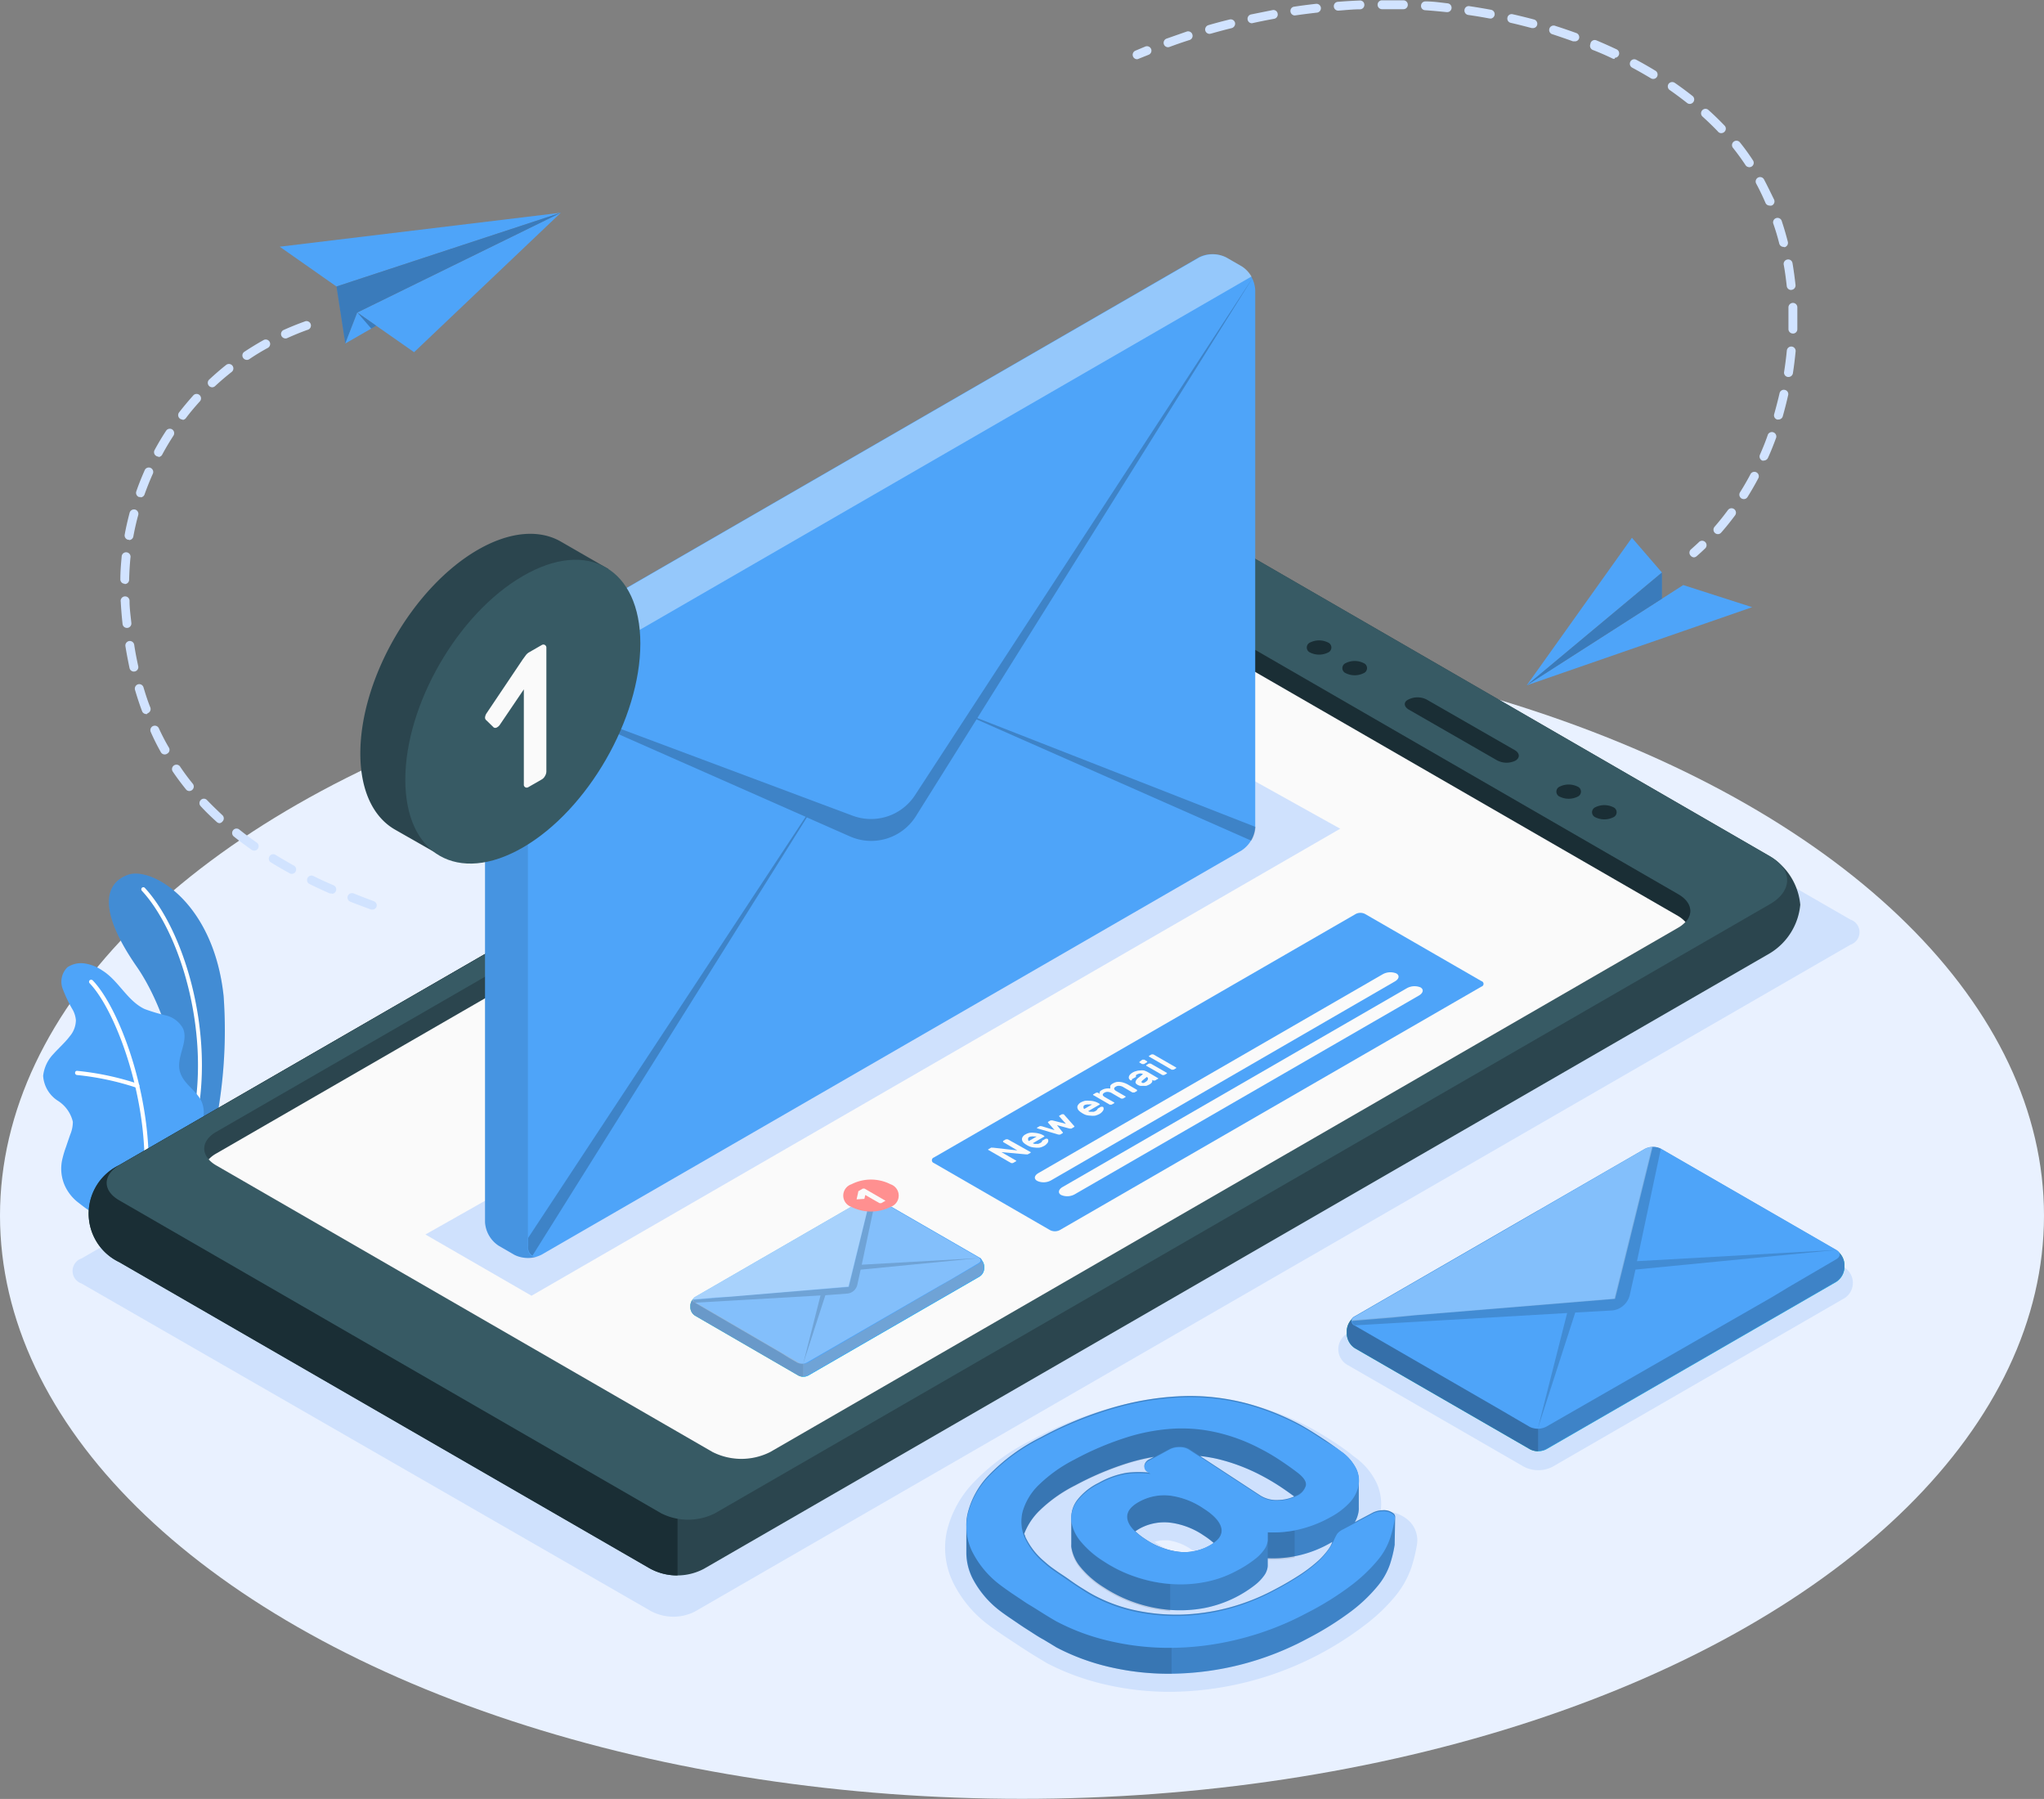 <?xml version="1.0" encoding="UTF-8"?> <svg xmlns="http://www.w3.org/2000/svg" viewBox="0 0 202.28 178"><rect x="0" y="0" width="202.28" height="178" fill="#808080" stroke="none"/><title>Asset 4</title><g id="Layer_2" data-name="Layer 2"><g id="Objects"><ellipse id="Floor" cx="101.14" cy="120.28" rx="101.14" ry="57.71" fill="#e9f1ff"></ellipse><path id="Shadow" d="M152.22,145.47a3,3,0,0,1-1.46-.37l-17.33-10a1.79,1.79,0,0,1,0-3.2l28.69-16.57a3.09,3.09,0,0,1,2.93,0l17.33,10a1.8,1.8,0,0,1,0,3.21l-28.7,16.57A3,3,0,0,1,152.22,145.47Z" fill="#cfe1fd"></path><path id="Shadow-2" data-name="Shadow" d="M115.8,167.4a27.94,27.94,0,0,1-6.49-.74,24,24,0,0,1-5.73-2.11l0,0-1.37-.83c-.54-.34-1.09-.69-1.66-1.07s-1.11-.73-1.62-1.08-.92-.64-1.22-.87a11.73,11.73,0,0,1-3.33-4,7.83,7.83,0,0,1-.7-5.07,10.44,10.44,0,0,1,2.63-4.9,20.36,20.36,0,0,1,5.78-4.24,38.06,38.06,0,0,1,8.09-3.26,30.4,30.4,0,0,1,7.35-1h.22a23.85,23.85,0,0,1,6.37.83,27.46,27.46,0,0,1,5.63,2.25c.69.38,1.43.83,2.23,1.35s1.47,1,2,1.45a6.67,6.67,0,0,1,2.26,2.64,5,5,0,0,1,.39,2.79h.31a3.68,3.68,0,0,1,2.19.69,2.66,2.66,0,0,1,1.1,2.58,15.39,15.39,0,0,1-.54,2.24,9.05,9.05,0,0,1-1.59,2.86,17.37,17.37,0,0,1-2.9,2.79A32.11,32.11,0,0,1,116,167.4Zm-1.54-14.84.27.19a5.49,5.49,0,0,0,2.28.89l.4,0a2.85,2.85,0,0,0,.94-.15l-.24-.17a5.48,5.48,0,0,0-2.3-.91l-.4,0A3.05,3.05,0,0,0,114.26,152.56Z" fill="#cfe1fd"></path><path id="Shadow-3" data-name="Shadow" d="M64.43,159.42,8.07,127a1.31,1.31,0,0,1,0-2.48l114.38-66a4.81,4.81,0,0,1,4.31,0l56.36,32.47a1.31,1.31,0,0,1,0,2.49l-114.39,66A4.72,4.72,0,0,1,64.43,159.42Z" fill="#cfe1fd"></path><path d="M18.06,114.28l3-1.72a47.85,47.85,0,0,0,1.07-14c-1-9.32-7.13-12.83-9.46-12s-3,3.51.85,9.07C15.78,98.87,18.57,105.7,18.06,114.28Z" fill="#4ea4f9"></path><g opacity="0.15"><path d="M18.06,114.28l3-1.72a47.85,47.85,0,0,0,1.07-14c-1-9.32-7.13-12.83-9.46-12s-3,3.51.85,9.07C15.78,98.87,18.57,105.7,18.06,114.28Z"></path></g><path d="M19.3,110.66h0a.2.2,0,0,1-.16-.24c1.63-8.6-1.38-18.26-5.1-22.28a.21.21,0,0,1,0-.29.2.2,0,0,1,.29,0c3.79,4.09,6.85,13.91,5.19,22.64A.21.21,0,0,1,19.3,110.66Z" fill="#fff"></path><path d="M9.83,120.09c-.47.24-1.72-.83-2.07-1.09a4.4,4.4,0,0,1-1.37-1.74,4.13,4.13,0,0,1-.24-2.48,10,10,0,0,1,.38-1.29c.14-.41.28-.83.43-1.25A3.27,3.27,0,0,0,7.21,111a3.37,3.37,0,0,0-1.48-2.08,3.17,3.17,0,0,1-1.46-2.47,3.69,3.69,0,0,1,1-2.14c.53-.6,1.15-1.13,1.64-1.78a2.49,2.49,0,0,0,.6-1.59,2.59,2.59,0,0,0-.3-1,13.7,13.7,0,0,1-1-2.08,2,2,0,0,1,.46-2.15,2.43,2.43,0,0,1,1.82-.36,4.21,4.21,0,0,1,1.64.68c1.61,1,2.46,3,4.18,3.81a17.44,17.44,0,0,0,2.1.63,2.64,2.64,0,0,1,1.7,1.29c.58,1.32-.7,2.85-.31,4.25.34,1.23,1.49,1.75,2.1,2.88a2.65,2.65,0,0,1,.23,1.6,7.63,7.63,0,0,1-.81,2.65,23.19,23.19,0,0,1-1.59,2.44Z" fill="#4ea4f9"></path><path d="M14.39,117.71h0a.2.2,0,0,1-.19-.22c.75-8.18-2.66-17.42-5.33-20.2a.21.21,0,0,1,0-.29.22.22,0,0,1,.3,0c2.73,2.82,6.2,12.22,5.44,20.52A.2.2,0,0,1,14.39,117.71Z" fill="#fff"></path><path d="M13.58,107.63h-.06a27.38,27.38,0,0,0-5.9-1.26.21.21,0,0,1-.19-.23.19.19,0,0,1,.23-.18,27.62,27.62,0,0,1,6,1.28.2.2,0,0,1,.12.26A.2.2,0,0,1,13.58,107.63Z" fill="#fff"></path><g id="Mobile"><path d="M11.79,124.88,64.2,155.13a5.64,5.64,0,0,0,5.46.1l105.5-60.91a6.29,6.29,0,0,0,3-4.8,6.27,6.27,0,0,0-3-4.79L123,54.59a6.65,6.65,0,0,0-6,0L11.79,115.29a5.32,5.32,0,0,0,0,9.59Z" fill="#2b454e"></path><path d="M64.2,155.13,11.79,124.88a5.32,5.32,0,0,1,0-9.59l55.26-31.9v72.49A5.51,5.51,0,0,1,64.2,155.13Z" fill="#1a2e35"></path><path d="M65.44,149.74a5.91,5.91,0,0,0,5.31,0L175.18,89.45c2.24-1.3,2.24-3.42,0-4.71L123,54.59a6.65,6.65,0,0,0-6,0L11.8,115.29c-1.66,1-1.66,2.52,0,3.48Z" fill="#375a64"></path><path d="M70.51,143.67a6.33,6.33,0,0,0,5.72,0l89.86-51.88c1.58-.91,1.58-2.39,0-3.3L117,60.13a6.33,6.33,0,0,0-5.72,0L21.39,112c-1.57.91-1.57,2.39,0,3.3Z" fill="#2b454e"></path><path d="M114.28,59.46a5.7,5.7,0,0,1,2.69.67l49.12,28.36c1.58.91,1.58,2.39,0,3.3l-9.74,5.62L114.28,70.55Z" fill="#1a2e35"></path><path d="M111.21,62.28a6.33,6.33,0,0,1,5.72,0l49.13,28.35a3.07,3.07,0,0,1,.74.6,3,3,0,0,1-.71.56L76.23,143.67a6.33,6.33,0,0,1-5.72,0L21.39,115.31a3,3,0,0,1-.74-.59,3,3,0,0,1,.71-.56Z" fill="#fafafa"></path><path d="M148.13,75.22l-8.7-5c-.52-.3-.55-.77-.06-1a2,2,0,0,1,1.82,0l8.71,5c.52.3.54.77.06,1.05A2,2,0,0,1,148.13,75.22Z" fill="#1a2e35"></path><path d="M133.18,66.61a.54.54,0,0,1,0-1,2,2,0,0,1,1.77,0,.54.54,0,0,1,0,1A2,2,0,0,1,133.18,66.61Z" fill="#1a2e35"></path><path d="M129.66,64.57a.54.54,0,0,1,0-1,2,2,0,0,1,1.76,0,.54.54,0,0,1,0,1A2,2,0,0,1,129.66,64.57Z" fill="#1a2e35"></path><path d="M157.89,80.87a.54.54,0,0,1,0-1,2,2,0,0,1,1.76,0,.54.54,0,0,1,0,1A2,2,0,0,1,157.89,80.87Z" fill="#1a2e35"></path><path d="M154.36,78.83a.54.54,0,0,1,0-1,2,2,0,0,1,1.76,0,.54.54,0,0,1,0,1A2,2,0,0,1,154.36,78.83Z" fill="#1a2e35"></path></g><path d="M68.32,129.18v.19a1,1,0,0,0,.48.82L79,136.1a1.06,1.06,0,0,0,1,0l16.93-9.78a1,1,0,0,0,.47-.82v-.19a1.05,1.05,0,0,0-.47-.83l-10.23-5.9a1.06,1.06,0,0,0-1,0L68.8,128.35A1.07,1.07,0,0,0,68.32,129.18Z" fill="#00dfbf"></path><path d="M68.32,129.18v.19a1,1,0,0,0,.48.82L79,136.1a1.06,1.06,0,0,0,1,0l16.93-9.78a1,1,0,0,0,.47-.82v-.19a1.05,1.05,0,0,0-.47-.83l-10.23-5.9a1.06,1.06,0,0,0-1,0L68.8,128.35A1.07,1.07,0,0,0,68.32,129.18Z" fill="#4ea4f9"></path><path d="M96.9,124.48l-10.22-5.9a1.08,1.08,0,0,0-1,0l-6.23,3.6v14h0a1,1,0,0,0,.48-.11l16.93-9.78a1,1,0,0,0,.47-.82v-.19A1.05,1.05,0,0,0,96.9,124.48Z" fill="#fff" opacity="0.3"></path><path d="M96.9,124.48l-10.22-5.9a1.08,1.08,0,0,0-1,0l-6.23,3.6v14h0a1,1,0,0,0,.48-.11l16.93-9.78a1,1,0,0,0,.47-.82v-.19A1.05,1.05,0,0,0,96.9,124.48Z" opacity="0.15"></path><path d="M79.49,122.18,68.8,128.35a1.07,1.07,0,0,0-.48.83v.19a1,1,0,0,0,.48.82L79,136.1a1,1,0,0,0,.47.11h0Z" fill="#fff" opacity="0.3"></path><path d="M79.49,122.18,68.8,128.35a1.07,1.07,0,0,0-.48.83v.19a1,1,0,0,0,.48.82L79,136.1a1,1,0,0,0,.47.11h0Z" opacity="0.2"></path><path d="M77.38,133.86l-8.58-5c-.27-.15-.27-.39,0-.55l16.92-9.77a1.06,1.06,0,0,1,1,0l10.23,5.9a.29.29,0,0,1,0,.55l-2.81,1.62-1,.57L80,134.81a1.06,1.06,0,0,1-1,0l-.84-.49Z" fill="#4ea4f9"></path><path d="M77.28,133.86l-8.58-5c-.26-.16-.26-.4,0-.55l16.92-9.78a1.08,1.08,0,0,1,1,0l10.22,5.9c.26.16.26.4,0,.55L94,126.66l-1,.56-13.14,7.59a1.06,1.06,0,0,1-1,0l-.83-.48Z" fill="#fff" opacity="0.3"></path><path d="M85.17,125.63l11.73-1.15-11.62.66,1.39-6.56a1.06,1.06,0,0,0-.51-.11L84,127.34,68.6,128.61a.31.31,0,0,0,.2.29l12.4-.72-1.71,6.74,2.19-6.76h0L83.8,128a1.13,1.13,0,0,0,.7-.29h0a1.16,1.16,0,0,0,.35-.62Z" opacity="0.15"></path><path d="M72.27,128.3l11.69-1,.42-1.68.23-.93,1.55-6.26a1,1,0,0,0-.44.11l-8.46,4.89-8.46,4.88a.33.33,0,0,0-.2.26l2.35-.2Z" fill="#fff" opacity="0.3"></path><path d="M84.26,117.18a4.26,4.26,0,0,1,3.87,0,1.18,1.18,0,0,1,0,2.24,4.32,4.32,0,0,1-3.87,0A1.18,1.18,0,0,1,84.26,117.18Z" fill="#ff9090"></path><path d="M84.85,118.67s-.06,0-.08,0,0,0,0,0l.16-.71s0,0,0-.06a.12.12,0,0,1,.06-.06l.39-.23.09,0,.09,0,2.07,1.2a.05.05,0,0,1,0,0s0,0,0,0l-.42.24-.09,0-.08,0-1.41-.81-.09.39s0,0,0,0,0,0-.09,0Z" fill="#fafafa"></path><path d="M103.92,121.72l-11.5-6.64a.29.29,0,0,1,0-.55l41.74-24.09a1,1,0,0,1,.94,0l11.51,6.64a.28.28,0,0,1,0,.54l-41.74,24.1A1.06,1.06,0,0,1,103.92,121.72Z" fill="#4ea4f9"></path><path d="M101.71,114.22a.27.27,0,0,1-.12,0h-.09L99.11,114l1.41.82a.05.05,0,0,1,0,.1l-.28.16a.12.12,0,0,1-.09,0,.14.14,0,0,1-.09,0l-2.22-1.28a.05.05,0,0,1,0-.1l.24-.14a.28.28,0,0,1,.12,0h.09l2.39.27L99.27,113s0,0,0-.06,0,0,0-.05l.28-.16.09,0,.09,0L102,114s0,0,0,.06,0,0,0,0Z" fill="#fafafa"></path><path d="M101.57,113.27a1.33,1.33,0,0,1-.31-.24.54.54,0,0,1-.12-.27.39.39,0,0,1,.07-.27.65.65,0,0,1,.27-.24,1.26,1.26,0,0,1,.42-.16,1.75,1.75,0,0,1,.46,0,2.13,2.13,0,0,1,.44.07,1.58,1.58,0,0,1,.4.15l.15.09a.07.07,0,0,1,0,.06.05.05,0,0,1,0,0l-1.14.66a.49.49,0,0,0,.17.06.4.4,0,0,0,.19,0,.72.72,0,0,0,.19,0l.16-.07a.61.61,0,0,0,.16-.11.37.37,0,0,0,.06-.1.08.08,0,0,1,0-.06l.06,0,.27-.16a.17.17,0,0,1,.1,0,.16.16,0,0,1,.09,0,.2.2,0,0,1,.07.1.38.38,0,0,1-.13.38.84.84,0,0,1-.28.23,1.52,1.52,0,0,1-.42.16,1.75,1.75,0,0,1-.46,0,1.85,1.85,0,0,1-.46-.08A1.63,1.63,0,0,1,101.57,113.27Zm.32-.78a.4.4,0,0,0-.14.11.3.3,0,0,0,0,.11.23.23,0,0,0,0,.11l.07.08.78-.45-.13,0-.17,0a.65.65,0,0,0-.19,0A.6.6,0,0,0,101.89,112.49Z" fill="#fafafa"></path><path d="M105.49,111.2l-.67-.74a.17.17,0,0,1,0,0s0,0,0-.06l.27-.15.09,0,.09,0s0,0,0,0l1.07,1.21,0,0s0,0-.05.06l-.26.15a.15.15,0,0,1-.09,0h-.09l-1.25-.34.58.72,0,0a.07.07,0,0,1,0,.06l-.26.15a.13.13,0,0,1-.1,0h-.09l-2.1-.62h0a.05.05,0,0,1,0,0,.07.07,0,0,1,0-.06l.26-.15a.16.16,0,0,1,.1,0h.08l1.29.39-.65-.75s0,0,0-.06,0,0,0,0l.26-.15.09,0h.09Z" fill="#fafafa"></path><path d="M107.05,110.11a1.35,1.35,0,0,1-.31-.25.5.5,0,0,1-.12-.27.37.37,0,0,1,.07-.26.74.74,0,0,1,.27-.25,1.92,1.92,0,0,1,.42-.16,2.32,2.32,0,0,1,.46,0,1.61,1.61,0,0,1,.44.06,1.59,1.59,0,0,1,.4.16l.15.09a.05.05,0,0,1,0,0,.07.07,0,0,1,0,.06l-1.14.66a.49.49,0,0,0,.17.06h.19l.19,0,.16-.07a.59.59,0,0,0,.16-.12.27.27,0,0,0,.06-.1.08.08,0,0,1,0,0s0,0,.06-.05l.27-.16.1,0,.09,0a.23.23,0,0,1,.07.11.48.48,0,0,1,0,.17.63.63,0,0,1-.13.21,1,1,0,0,1-.28.23,1.92,1.92,0,0,1-.42.16,1.75,1.75,0,0,1-.46,0,1.83,1.83,0,0,1-.46-.07A1.78,1.78,0,0,1,107.05,110.11Zm.32-.79a.58.58,0,0,0-.14.12.25.25,0,0,0,0,.11.17.17,0,0,0,0,.1l.07.08.78-.45-.13,0a.47.47,0,0,0-.17,0l-.19,0Z" fill="#fafafa"></path><path d="M108.83,108.24a.29.29,0,0,1,0-.2.45.45,0,0,1,.19-.17,1.12,1.12,0,0,1,.44-.16,1.48,1.48,0,0,1,.42,0,.33.33,0,0,1,0-.14.29.29,0,0,1,0-.13.27.27,0,0,1,.09-.12.45.45,0,0,1,.14-.1,1.29,1.29,0,0,1,.39-.16,1.7,1.7,0,0,1,.39,0,1.66,1.66,0,0,1,.37.09,2.52,2.52,0,0,1,.34.15l.92.54a.05.05,0,0,1,0,.05.07.07,0,0,1,0,.06l-.26.15-.09,0-.1,0-.9-.53a.87.87,0,0,0-.42-.13.52.52,0,0,0-.34.09.26.26,0,0,0-.15.18c0,.08.06.16.21.25l.92.53a.05.05,0,0,1,0,0,.07.07,0,0,1,0,.06l-.26.15-.09,0-.09,0-.91-.53a.84.84,0,0,0-.42-.13.6.6,0,0,0-.34.09.27.27,0,0,0-.15.19c0,.08.08.16.23.25l.91.52a.05.05,0,0,1,0,0,.09.09,0,0,1,0,.06l-.26.15-.1,0-.09,0-1.6-.93a.05.05,0,0,1,0-.1l.26-.15a.14.14,0,0,1,.09,0,.17.17,0,0,1,.1,0Z" fill="#fafafa"></path><path d="M111.81,106.83a.25.25,0,0,1-.09-.13.31.31,0,0,1,0-.17.5.5,0,0,1,.1-.19,1.18,1.18,0,0,1,.26-.21,1.31,1.31,0,0,1,.37-.15,1.19,1.19,0,0,1,.37-.06,1.29,1.29,0,0,1,.39,0,2.28,2.28,0,0,1,.36.15l1,.59a.05.05,0,0,1,0,.1l-.26.15a.14.14,0,0,1-.09,0,.12.12,0,0,1-.09,0l-.12-.06a.26.26,0,0,1,0,.22.65.65,0,0,1-.27.24,1.94,1.94,0,0,1-.3.13,1.81,1.81,0,0,1-.31,0,1.36,1.36,0,0,1-.29,0,1,1,0,0,1-.26-.1c-.16-.09-.23-.2-.2-.31a.68.68,0,0,1,.26-.37l.47-.38a.51.51,0,0,0-.29-.06.72.72,0,0,0-.29.1c-.06,0-.1.06-.11.09a.16.16,0,0,0,0,.09.11.11,0,0,1,0,.06l0,0-.32.18-.07,0A.11.11,0,0,1,111.81,106.83Zm1.55.23a.85.85,0,0,0,.17-.14.31.31,0,0,0,.07-.14.24.24,0,0,0,0-.12.35.35,0,0,0-.11-.1l0,0-.38.31c-.08.07-.13.12-.14.16s0,.08.07.11a.27.27,0,0,0,.18,0A.9.9,0,0,0,113.36,107.06Z" fill="#fafafa"></path><path d="M113.05,104.85l.1,0,.09,0,.27.16a.06.06,0,0,1,0,.1l-.3.18-.09,0-.09,0-.27-.16a.05.05,0,0,1,0,0,.07.07,0,0,1,0-.06Zm2.43,1.31a.09.09,0,0,1,0,.06.05.05,0,0,1,0,0l-.27.15s0,0-.09,0a.13.13,0,0,1-.09,0l-1.6-.92s0,0,0-.06,0,0,0,0l.26-.15a.13.13,0,0,1,.09,0l.1,0Z" fill="#fafafa"></path><path d="M116.4,105.63a.07.07,0,0,1,0,.06.05.05,0,0,1,0,0l-.26.15-.1,0a.13.13,0,0,1-.09,0l-2.25-1.3s0,0,0,0,0,0,0-.06l.26-.15.09,0,.09,0Z" fill="#fafafa"></path><path d="M102.77,116.07l34.05-19.66a1.56,1.56,0,0,1,1.37-.09c.34.2.27.55-.15.79l-34,19.67a1.52,1.52,0,0,1-1.37.08C102.28,116.66,102.35,116.31,102.77,116.07Z" fill="#fafafa"></path><path d="M105.16,117.45l34.05-19.66a1.56,1.56,0,0,1,1.37-.09c.34.2.27.55-.15.8l-34.05,19.66a1.52,1.52,0,0,1-1.37.08C104.67,118.05,104.74,117.69,105.16,117.45Z" fill="#fafafa"></path><polygon id="Shadow-4" data-name="Shadow" points="52.6 128.21 42.1 122.15 122.79 76.52 132.63 82 52.6 128.21" fill="#cfe1fd"></polygon><path d="M48,67.81a3,3,0,0,1,1.36-2.34l69.27-40a3,3,0,0,1,2.71,0l1.53.88a3,3,0,0,1,1.35,2.35V81.8a3,3,0,0,1-1.35,2.35l-69.28,40a3,3,0,0,1-2.71,0l-1.52-.88A3,3,0,0,1,48,120.92Z" fill="#4ea4f9"></path><path d="M48.43,66.48l3.84,2.22,71.58-41.34a2.81,2.81,0,0,0-.95-1l-1.53-.88a3,3,0,0,0-2.7,0l-69.28,40A2.75,2.75,0,0,0,48.43,66.48Z" fill="#fff" opacity="0.4"></path><path d="M48,67.81v53.11a3,3,0,0,0,1.36,2.34l1.52.88a1.76,1.76,0,0,0,.37.17,3.27,3.27,0,0,0,.56.13,3.5,3.5,0,0,0,1.07,0l.26-.07.16-.06a.78.78,0,0,1-.64,0,.92.92,0,0,1-.42-.89V70.26a1.18,1.18,0,0,1,.7-1.15l-.7-.41-3.84-2.22A2.7,2.7,0,0,0,48,67.81Z" opacity="0.1"></path><path d="M52.27,68.7l32.08,12a5.2,5.2,0,0,0,6.19-2l5.15-7.9,28.42-43.53L96.72,71.05l27.53,10.77a2.83,2.83,0,0,1-.42,1.36l-27.19-12-6,9.58a5.22,5.22,0,0,1-6.53,2l-4.26-1.88L52.69,124.25a.92.92,0,0,1-.42-.89v-.88L79.73,80.82Z" opacity="0.2"></path><path d="M60.21,56.3l-4.74-2.73h0l0,0h0c-2.1-1.19-5-1-8.18.83-6.42,3.71-11.63,12.73-11.63,20.15,0,3.7,1.3,6.3,3.4,7.52h0l4.31,2.46,1-1.72a12,12,0,0,0,3.33-1.3c6.43-3.71,11.63-12.73,11.64-20.15a12.31,12.31,0,0,0-.37-3Z" fill="#2b454e"></path><path d="M51.74,57c-6.42,3.71-11.63,12.73-11.63,20.15s5.21,10.42,11.63,6.71S63.37,71.09,63.37,63.68,58.17,53.25,51.74,57Z" fill="#375a64"></path><path d="M48.13,71.27A.33.33,0,0,1,48,71a.93.93,0,0,1,.17-.45l3.58-5.33.28-.38a1.13,1.13,0,0,1,.3-.28l1.29-.74a.3.3,0,0,1,.31,0,.31.31,0,0,1,.14.29V76.35a.9.9,0,0,1-.14.44.83.83,0,0,1-.31.33l-1.34.77a.3.3,0,0,1-.31,0,.29.29,0,0,1-.13-.28V68.21l-2.35,3.47a.81.81,0,0,1-.32.3.31.31,0,0,1-.31,0Z" fill="#fafafa"></path><polygon points="151.09 67.81 166.58 57.89 173.4 60.08 151.09 67.81" fill="#4ea4f9"></polygon><polygon points="151.09 67.81 164.47 56.65 161.5 53.21 151.09 67.81" fill="#4ea4f9"></polygon><polygon points="164.47 56.65 164.47 59.24 151.09 67.81 164.47 56.65" fill="#4ea4f9"></polygon><polygon points="164.47 56.65 164.47 59.24 151.09 67.81 164.47 56.65" opacity="0.25"></polygon><path d="M167.65,55.15a.45.45,0,0,1-.33-.16.43.43,0,0,1,0-.61c.27-.24.54-.48.8-.73a.44.44,0,1,1,.6.64c-.27.26-.54.51-.82.75A.48.48,0,0,1,167.65,55.15Z" fill="#d1e3ff"></path><path d="M170,52.85a.44.44,0,0,1-.32-.73c.45-.52.9-1.08,1.32-1.65a.44.44,0,0,1,.71.52c-.44.59-.9,1.17-1.38,1.71A.41.41,0,0,1,170,52.85Zm2.57-3.47a.46.46,0,0,1-.23-.06.44.44,0,0,1-.14-.61c.37-.59.73-1.21,1.06-1.84a.44.44,0,0,1,.77.41c-.34.65-.71,1.29-1.09,1.9A.43.43,0,0,1,172.52,49.38Zm2-3.81a.39.39,0,0,1-.18,0,.44.44,0,0,1-.22-.58c.28-.64.55-1.3.79-2a.44.44,0,0,1,.82.3c-.25.68-.52,1.37-.81,2A.46.46,0,0,1,174.54,45.57ZM176,41.51a.3.3,0,0,1-.13,0,.43.43,0,0,1-.29-.54c.19-.68.37-1.37.53-2.06a.43.43,0,0,1,.52-.33.42.42,0,0,1,.33.52c-.16.71-.34,1.42-.54,2.12A.44.44,0,0,1,176,41.51ZM177,37.3h-.07a.43.43,0,0,1-.37-.5c.11-.7.2-1.41.27-2.11a.44.44,0,0,1,.48-.4.44.44,0,0,1,.39.48c-.07.72-.16,1.46-.27,2.17A.44.44,0,0,1,177,37.3Zm.41-4.3h0a.44.44,0,0,1-.42-.45c0-.34,0-.68,0-1s0-.75,0-1.12a.45.45,0,0,1,.43-.46.44.44,0,0,1,.45.43c0,.38,0,.76,0,1.15s0,.69,0,1A.43.43,0,0,1,177.38,33Zm-.16-4.31a.43.43,0,0,1-.43-.4c-.08-.71-.17-1.42-.3-2.11a.44.44,0,0,1,.36-.5.43.43,0,0,1,.51.35c.12.71.22,1.44.3,2.17a.44.44,0,0,1-.39.48Zm-.75-4.26a.44.44,0,0,1-.42-.33c-.17-.69-.38-1.37-.6-2a.44.44,0,0,1,.83-.28c.23.69.44,1.4.62,2.11a.44.44,0,0,1-.32.53Zm-1.38-4.09a.44.44,0,0,1-.4-.26c-.28-.65-.59-1.3-.92-1.91a.44.44,0,0,1,.18-.6.44.44,0,0,1,.59.18c.34.64.66,1.31,1,2a.44.44,0,0,1-.22.58A.57.57,0,0,1,175.09,20.34Zm-2-3.8a.44.44,0,0,1-.37-.19c-.39-.59-.81-1.17-1.25-1.72a.43.43,0,0,1,.07-.61.44.44,0,0,1,.62.07,21.29,21.29,0,0,1,1.29,1.78.43.43,0,0,1-.12.6A.44.44,0,0,1,173.05,16.54Zm-2.7-3.37A.42.42,0,0,1,170,13c-.48-.5-1-1-1.53-1.48a.44.44,0,0,1,0-.62.43.43,0,0,1,.62,0c.55.49,1.07,1,1.57,1.52a.43.43,0,0,1,0,.62A.42.42,0,0,1,170.35,13.17Zm-3.2-2.89a.41.41,0,0,1-.27-.1c-.55-.43-1.12-.86-1.71-1.27a.44.44,0,0,1-.12-.6.45.45,0,0,1,.61-.12c.61.42,1.2.86,1.76,1.3a.44.44,0,0,1,.08.62A.46.46,0,0,1,167.15,10.28ZM163.6,7.81a.46.46,0,0,1-.22-.06c-.6-.36-1.23-.72-1.86-1.06a.44.44,0,0,1-.17-.6.43.43,0,0,1,.59-.17c.64.34,1.28.71,1.89,1.08a.44.44,0,0,1,.15.6A.43.43,0,0,1,163.6,7.81Zm-3.8-2a.39.39,0,0,1-.18,0c-.64-.31-1.3-.6-2-.87a.44.44,0,0,1-.23-.58A.43.43,0,0,1,158,4c.67.28,1.34.58,2,.89a.44.44,0,0,1-.19.83ZM115.59,4.67a.43.43,0,0,1-.41-.29.44.44,0,0,1,.27-.56c.68-.24,1.37-.48,2-.7a.44.44,0,0,1,.55.29.43.43,0,0,1-.28.55c-.67.21-1.35.45-2,.69A.39.39,0,0,1,115.59,4.67Zm40.23-.58-.15,0c-.66-.24-1.34-.47-2-.69a.44.44,0,1,1,.27-.83c.7.22,1.39.46,2.06.7a.44.44,0,0,1,.26.56A.43.43,0,0,1,155.82,4.09ZM119.7,3.35a.44.44,0,0,1-.42-.32.45.45,0,0,1,.3-.54c.69-.2,1.4-.39,2.1-.56a.44.44,0,0,1,.54.31.46.46,0,0,1-.32.54c-.7.17-1.4.36-2.07.55Zm32-.57h-.11c-.68-.18-1.38-.36-2.08-.52a.43.43,0,0,1-.33-.52.42.42,0,0,1,.52-.33c.72.16,1.43.34,2.12.52a.44.44,0,0,1,.3.54A.42.42,0,0,1,151.7,2.78ZM123.9,2.3a.43.43,0,0,1-.43-.35.44.44,0,0,1,.33-.52L125.93,1a.42.42,0,0,1,.51.35.43.43,0,0,1-.35.51q-1.05.19-2.1.42Zm23.59-.47h-.08c-.69-.13-1.4-.25-2.11-.35a.44.44,0,0,1-.37-.5.42.42,0,0,1,.49-.37c.73.11,1.45.23,2.15.36a.44.44,0,0,1-.08.87Zm-19.35-.3a.44.44,0,0,1-.43-.38.42.42,0,0,1,.37-.49c.72-.11,1.44-.2,2.15-.28a.44.44,0,0,1,.49.39.44.44,0,0,1-.39.48c-.7.08-1.42.17-2.12.27Zm15.08-.33h-.05c-.7-.07-1.42-.14-2.14-.19a.42.42,0,0,1-.4-.46.43.43,0,0,1,.46-.41c.73,0,1.46.11,2.17.19a.44.44,0,0,1,.39.48A.43.43,0,0,1,143.22,1.2Zm-10.79-.15a.43.43,0,0,1-.43-.4.43.43,0,0,1,.4-.47c.72-.06,1.45-.1,2.17-.13a.42.42,0,0,1,.45.42.43.43,0,0,1-.41.45c-.71,0-1.43.08-2.14.13Zm6.48-.14h0c-.62,0-1.25,0-1.87,0h-.27a.44.44,0,0,1-.44-.44.44.44,0,0,1,.43-.44H137l1.9,0a.44.44,0,0,1,.42.45A.43.43,0,0,1,138.91.91Z" fill="#d1e3ff"></path><path d="M112.52,5.86a.44.44,0,0,1-.17-.84l1-.42a.45.45,0,0,1,.57.25.44.44,0,0,1-.25.57l-1,.4A.32.32,0,0,1,112.52,5.86Z" fill="#d1e3ff"></path><polygon points="35.36 30.92 55.5 21.05 40.98 34.85 35.36 30.92" fill="#4ea4f9"></polygon><polygon points="55.5 21.05 33.3 28.35 27.68 24.41 55.5 21.05" fill="#4ea4f9"></polygon><polygon points="33.3 28.35 34.17 33.99 35.36 30.92 55.5 21.05 33.3 28.35" fill="#4ea4f9"></polygon><polygon points="33.3 28.35 34.17 33.99 35.36 30.92 55.5 21.05 33.3 28.35" opacity="0.25"></polygon><polygon points="34.17 33.99 37.23 32.23 35.36 30.92 34.17 33.99" fill="#4ea4f9"></polygon><polygon points="35.36 30.92 37.23 32.23 36.74 32.51 35.36 30.92" opacity="0.25"></polygon><path d="M36.87,90l-.14,0c-.71-.26-1.41-.52-2.06-.78a.44.44,0,0,1-.25-.57.45.45,0,0,1,.57-.25c.65.26,1.33.52,2,.77a.44.44,0,0,1,.27.56A.45.45,0,0,1,36.87,90ZM32.81,88.4a.58.58,0,0,1-.18,0c-.68-.3-1.35-.61-2-.93a.44.44,0,0,1,.39-.79c.63.32,1.29.62,2,.92a.44.44,0,0,1-.18.84Zm-3.93-1.93a.42.42,0,0,1-.21-.06c-.65-.35-1.29-.73-1.91-1.11a.44.44,0,0,1,.46-.74c.61.37,1.24.74,1.87,1.09a.44.44,0,0,1-.21.82Zm-3.72-2.3a.49.49,0,0,1-.25-.08c-.61-.43-1.21-.87-1.77-1.32a.44.44,0,0,1-.07-.62.43.43,0,0,1,.61-.07c.55.44,1.14.88,1.73,1.29a.44.44,0,0,1-.25.8Zm-3.42-2.72a.42.42,0,0,1-.29-.12c-.55-.5-1.08-1-1.58-1.55a.43.43,0,0,1,0-.62.42.42,0,0,1,.61,0c.49.51,1,1,1.54,1.51a.43.43,0,0,1,0,.61A.44.44,0,0,1,21.74,81.45Zm-3-3.18a.42.42,0,0,1-.34-.17c-.46-.57-.91-1.17-1.32-1.78a.44.44,0,0,1,.72-.5c.4.6.83,1.18,1.28,1.73a.44.44,0,0,1-.07.62A.45.45,0,0,1,18.75,78.27ZM16.3,74.65a.43.43,0,0,1-.38-.22c-.36-.64-.7-1.31-1-2a.44.44,0,0,1,.8-.37c.3.65.63,1.3,1,1.92a.43.43,0,0,1-.17.59A.42.42,0,0,1,16.3,74.65Zm-1.83-4a.43.43,0,0,1-.41-.28c-.26-.69-.49-1.4-.7-2.11a.45.45,0,0,1,.3-.55.44.44,0,0,1,.54.3c.21.7.43,1.39.68,2a.44.44,0,0,1-.26.56A.4.4,0,0,1,14.47,70.68Zm-1.22-4.2a.44.44,0,0,1-.43-.34c-.15-.71-.29-1.44-.41-2.18a.45.45,0,0,1,.37-.5.44.44,0,0,1,.5.36c.11.73.25,1.44.4,2.13a.44.44,0,0,1-.34.52Zm-.69-4.32a.43.43,0,0,1-.43-.39c-.08-.71-.14-1.45-.18-2.2a.44.44,0,1,1,.87-.06c0,.75.11,1.47.18,2.17a.44.44,0,0,1-.39.48Zm-.22-4.37h0a.43.43,0,0,1-.43-.45c0-.73.06-1.48.13-2.22a.44.44,0,1,1,.87.09c-.07.71-.11,1.44-.13,2.15A.43.43,0,0,1,12.34,57.79Zm.43-4.35h-.08a.44.44,0,0,1-.35-.51c.13-.72.3-1.45.49-2.17a.45.45,0,0,1,.54-.31.44.44,0,0,1,.31.54c-.19.69-.35,1.4-.48,2.1A.44.44,0,0,1,12.77,53.44Zm1.13-4.23-.14,0a.44.44,0,0,1-.27-.56c.24-.7.52-1.39.82-2.07a.44.44,0,1,1,.8.36c-.29.65-.56,1.33-.8,2A.43.43,0,0,1,13.9,49.21Zm1.78-4a.42.42,0,0,1-.21-.06.43.43,0,0,1-.17-.59c.35-.65.73-1.29,1.14-1.91a.44.44,0,0,1,.6-.13.45.45,0,0,1,.13.61c-.39.6-.76,1.22-1.1,1.85A.45.45,0,0,1,15.68,45.22Zm2.39-3.67a.46.46,0,0,1-.27-.09.44.44,0,0,1-.08-.61c.46-.59.94-1.16,1.43-1.71a.44.44,0,0,1,.65.59c-.48.53-.95,1.08-1.38,1.65A.46.46,0,0,1,18.07,41.55ZM21,38.32a.44.44,0,0,1-.3-.76c.54-.5,1.11-1,1.68-1.45a.44.44,0,0,1,.55.69c-.56.44-1.11.91-1.64,1.4A.42.42,0,0,1,21,38.32Zm3.43-2.71a.45.45,0,0,1-.37-.2.43.43,0,0,1,.12-.6c.62-.41,1.26-.8,1.9-1.16a.44.44,0,0,1,.43.77,21.48,21.48,0,0,0-1.84,1.12A.42.42,0,0,1,24.45,35.61Zm3.82-2.12a.46.46,0,0,1-.4-.26.44.44,0,0,1,.22-.58c.67-.3,1.36-.58,2.06-.83a.44.44,0,1,1,.3.82c-.68.24-1.35.52-2,.81A.39.39,0,0,1,28.27,33.49Z" fill="#d1e3ff"></path><path d="M138.07,150.1a.45.45,0,0,0-.22-.39,1.47,1.47,0,0,0-1-.28,2.28,2.28,0,0,0-1,.24l-1.77.94a2.85,2.85,0,0,0,.32-.8,2.12,2.12,0,0,0,.07-.66c0-.37,0-2.41,0-2.6a2.81,2.81,0,0,0-.26-1.21,4.61,4.61,0,0,0-1.57-1.77c-.53-.42-1.18-.87-1.93-1.36s-1.44-.92-2.06-1.26a25.32,25.32,0,0,0-5.19-2.07,22.07,22.07,0,0,0-6-.75,27.87,27.87,0,0,0-6.81,1,36.23,36.23,0,0,0-7.63,3.07,18.73,18.73,0,0,0-5.17,3.77,8.28,8.28,0,0,0-2.11,3.86,5.15,5.15,0,0,0-.11,1.17v2.64a5.7,5.7,0,0,0,.62,2.55,9.61,9.61,0,0,0,2.71,3.2c.26.2.64.47,1.13.8s1,.69,1.57,1.05,1.09.72,1.62,1l1.29.78a21.92,21.92,0,0,0,5.21,1.92,25.81,25.81,0,0,0,6.12.67,29.06,29.06,0,0,0,13.5-3.48,30.59,30.59,0,0,0,4.4-2.76,15.4,15.4,0,0,0,2.54-2.44,6.85,6.85,0,0,0,1.22-2.16,12.21,12.21,0,0,0,.46-1.91.28.28,0,0,0,0-.09Zm-6.57,3.15a7.8,7.8,0,0,1-1,1.14,14.9,14.9,0,0,1-1.71,1.33,29.68,29.68,0,0,1-2.66,1.56,21.19,21.19,0,0,1-4.63,1.82,20.93,20.93,0,0,1-4.62.66,19.5,19.5,0,0,1-4.36-.39,15.71,15.71,0,0,1-3.91-1.35,13.35,13.35,0,0,1-1.27-.72c-.5-.3-1-.63-1.51-1s-1-.66-1.46-1a9.09,9.09,0,0,1-1-.79,7.06,7.06,0,0,1-1.9-2.45c0-.1-.08-.2-.11-.3a6.43,6.43,0,0,1,1.49-2.27,14.18,14.18,0,0,1,3.55-2.52,29.66,29.66,0,0,1,5.16-2.19,19.37,19.37,0,0,1,2.64-.63l-.45.24a.82.82,0,0,0-.49.56.58.58,0,0,0,.31.58l.3.19a10.09,10.09,0,0,0-2.33,0,8.44,8.44,0,0,0-2.81,1,6,6,0,0,0-2.13,1.71,2.83,2.83,0,0,0-.58,1.68v2.69a2.18,2.18,0,0,0,0,.25,4.08,4.08,0,0,0,.9,2,9.39,9.39,0,0,0,2.3,2,13.84,13.84,0,0,0,3.19,1.55,14,14,0,0,0,3.41.7,13.12,13.12,0,0,0,3.38-.19,11.81,11.81,0,0,0,5-2.28,4.5,4.5,0,0,0,.95-1,1.84,1.84,0,0,0,.31-.87c0-.27,0-.53,0-.78a11.36,11.36,0,0,0,6.19-1.5l.2-.11C131.74,152.88,131.63,153.06,131.5,153.25Zm-15.62-2.58a7.56,7.56,0,0,1,3.23,1.25,8,8,0,0,1,1,.75,4.06,4.06,0,0,1-.51.32,5.07,5.07,0,0,1-3,.55,7.53,7.53,0,0,1-3.24-1.24,6.7,6.7,0,0,1-1-.78c.14-.1.29-.19.46-.29A5.1,5.1,0,0,1,115.88,150.67Zm12.2-2.6a4.07,4.07,0,0,1-1.57.35,3,3,0,0,1-1.82-.47l-5.93-3.88a15.38,15.38,0,0,1,1.78.3,18.62,18.62,0,0,1,4.16,1.56,21.61,21.61,0,0,1,1.94,1.13C127.16,147.4,127.63,147.74,128.08,148.07Z" fill="#4ea4f9"></path><path d="M138.07,150.1a.45.45,0,0,0-.22-.39,1.47,1.47,0,0,0-1-.28,2.28,2.28,0,0,0-1,.24l-1.77.94a2.85,2.85,0,0,0,.32-.8,2.12,2.12,0,0,0,.07-.66c0-.37,0-2.41,0-2.6a2.81,2.81,0,0,0-.26-1.21,4.61,4.61,0,0,0-1.57-1.77c-.53-.42-1.18-.87-1.93-1.36s-1.44-.92-2.06-1.26a25.32,25.32,0,0,0-5.19-2.07,22.07,22.07,0,0,0-6-.75,27.87,27.87,0,0,0-6.81,1,36.23,36.23,0,0,0-7.63,3.07,18.73,18.73,0,0,0-5.17,3.77,8.28,8.28,0,0,0-2.11,3.86,5.15,5.15,0,0,0-.11,1.17v2.64a5.7,5.7,0,0,0,.62,2.55,9.61,9.61,0,0,0,2.71,3.2c.26.2.64.47,1.13.8s1,.69,1.57,1.05,1.09.72,1.62,1l1.29.78a21.92,21.92,0,0,0,5.21,1.92,25.81,25.81,0,0,0,6.12.67,29.06,29.06,0,0,0,13.5-3.48,30.59,30.59,0,0,0,4.4-2.76,15.4,15.4,0,0,0,2.54-2.44,6.85,6.85,0,0,0,1.22-2.16,12.21,12.21,0,0,0,.46-1.91.28.28,0,0,0,0-.09Zm-6.57,3.15a7.8,7.8,0,0,1-1,1.14,14.9,14.9,0,0,1-1.71,1.33,29.68,29.68,0,0,1-2.66,1.56,21.19,21.19,0,0,1-4.63,1.82,20.93,20.93,0,0,1-4.62.66,19.5,19.5,0,0,1-4.36-.39,15.71,15.71,0,0,1-3.91-1.35,13.35,13.35,0,0,1-1.27-.72c-.5-.3-1-.63-1.51-1s-1-.66-1.46-1a9.09,9.09,0,0,1-1-.79,7.06,7.06,0,0,1-1.9-2.45c0-.1-.08-.2-.11-.3a6.43,6.43,0,0,1,1.49-2.27,14.18,14.18,0,0,1,3.55-2.52,29.66,29.66,0,0,1,5.16-2.19,19.37,19.37,0,0,1,2.64-.63l-.45.24a.82.82,0,0,0-.49.56.58.58,0,0,0,.31.58l.3.19a10.09,10.09,0,0,0-2.33,0,8.44,8.44,0,0,0-2.81,1,6,6,0,0,0-2.13,1.71,2.83,2.83,0,0,0-.58,1.68v2.69a2.18,2.18,0,0,0,0,.25,4.08,4.08,0,0,0,.9,2,9.39,9.39,0,0,0,2.3,2,13.84,13.84,0,0,0,3.19,1.55,14,14,0,0,0,3.41.7,13.12,13.12,0,0,0,3.38-.19,11.81,11.81,0,0,0,5-2.28,4.5,4.5,0,0,0,.95-1,1.84,1.84,0,0,0,.31-.87c0-.27,0-.53,0-.78a11.36,11.36,0,0,0,6.19-1.5l.2-.11C131.74,152.88,131.63,153.06,131.5,153.25Zm-15.62-2.58a7.56,7.56,0,0,1,3.23,1.25,8,8,0,0,1,1,.75,4.06,4.06,0,0,1-.51.32,5.07,5.07,0,0,1-3,.55,7.53,7.53,0,0,1-3.24-1.24,6.7,6.7,0,0,1-1-.78c.14-.1.29-.19.46-.29A5.1,5.1,0,0,1,115.88,150.67Zm12.2-2.6a4.07,4.07,0,0,1-1.57.35,3,3,0,0,1-1.82-.47l-5.93-3.88a15.38,15.38,0,0,1,1.78.3,18.62,18.62,0,0,1,4.16,1.56,21.61,21.61,0,0,1,1.94,1.13C127.16,147.4,127.63,147.74,128.08,148.07Z" opacity="0.2"></path><path d="M101.33,151.82a6.43,6.43,0,0,1,1.49-2.27,14.18,14.18,0,0,1,3.55-2.52,29.66,29.66,0,0,1,5.16-2.19,19.37,19.37,0,0,1,2.64-.63l1.6-.85a2,2,0,0,1,1-.22,1.65,1.65,0,0,1,.93.24l1.05.69a15.38,15.38,0,0,1,1.78.3,18.62,18.62,0,0,1,4.16,1.56,21.61,21.61,0,0,1,1.94,1.13c.52.34,1,.68,1.44,1l.26-.11a1.59,1.59,0,0,0,.91-1q.13-.58-.84-1.32c-.54-.41-1.13-.83-1.77-1.25a19.45,19.45,0,0,0-1.94-1.13,17.69,17.69,0,0,0-4.16-1.56,15.41,15.41,0,0,0-4.34-.4,19,19,0,0,0-4.67.86,29.66,29.66,0,0,0-5.16,2.19,14.44,14.44,0,0,0-3.55,2.52,6,6,0,0,0-1.6,2.64,4,4,0,0,0,.22,2.62,6,6,0,0,0,.76,1.26,6,6,0,0,1-.76-1.26C101.4,152,101.36,151.92,101.33,151.82Z" opacity="0.1"></path><path d="M119.11,149.24a7.71,7.71,0,0,0-3.23-1.26,5.1,5.1,0,0,0-3.09.57c-.92.49-1.32,1.06-1.22,1.71a2.37,2.37,0,0,0,.76,1.27h0c.14-.1.29-.19.46-.29a5.1,5.1,0,0,1,3.09-.56,7.56,7.56,0,0,1,3.23,1.25,8,8,0,0,1,1,.75,1.88,1.88,0,0,1-.23.16c.77-.47,1.12-1,1-1.57S120.21,150,119.11,149.24Z" opacity="0.1"></path><path d="M115.8,156.74a13.88,13.88,0,0,1-3.41-.7,13.44,13.44,0,0,1-3.19-1.55,9.39,9.39,0,0,1-2.3-2,4.08,4.08,0,0,1-.9-2,2.54,2.54,0,0,1,0-.39s0,.09,0,.14v2.69a2.18,2.18,0,0,0,0,.25,4.08,4.08,0,0,0,.9,2,9.39,9.39,0,0,0,2.3,2,13.84,13.84,0,0,0,3.19,1.55,14,14,0,0,0,3.41.7Z" opacity="0.1"></path><path d="M125.46,151.62c0,.26,0,.52,0,.78l0,1.91a11.91,11.91,0,0,0,2.66-.19v-2.69A11.34,11.34,0,0,1,125.46,151.62Z" opacity="0.1"></path><path d="M109.82,162.26a21.49,21.49,0,0,1-5.21-1.92c-.33-.18-.76-.44-1.29-.77s-1.07-.68-1.62-1l-1.57-1.05c-.49-.34-.87-.61-1.13-.81a9.42,9.42,0,0,1-2.71-3.2,5.62,5.62,0,0,1-.62-2.57v2.71a5.7,5.7,0,0,0,.62,2.55,9.61,9.61,0,0,0,2.71,3.2c.26.2.64.47,1.13.8s1,.69,1.57,1.05,1.09.72,1.62,1l1.29.78a21.92,21.92,0,0,0,5.21,1.92,25.81,25.81,0,0,0,6.12.67v-2.68A25.8,25.8,0,0,1,109.82,162.26Z" opacity="0.1"></path><path d="M132.66,143.57a4.61,4.61,0,0,1,1.57,1.77,2.71,2.71,0,0,1,.19,1.78,3.57,3.57,0,0,1-.94,1.65,7.27,7.27,0,0,1-1.83,1.36,11.94,11.94,0,0,1-3.53,1.3,11.34,11.34,0,0,1-2.66.19c0,.26,0,.52,0,.78a1.84,1.84,0,0,1-.31.87,4.31,4.31,0,0,1-.95,1,11.75,11.75,0,0,1-1.88,1.19,10.81,10.81,0,0,1-3.12,1.09,12.69,12.69,0,0,1-3.38.18,14,14,0,0,1-3.41-.7,13.44,13.44,0,0,1-3.19-1.55,9.39,9.39,0,0,1-2.3-2,4.08,4.08,0,0,1-.9-2,2.84,2.84,0,0,1,.57-1.93,6,6,0,0,1,2.13-1.71,8.44,8.44,0,0,1,2.81-1,10.09,10.09,0,0,1,2.33,0l-.3-.19a.58.58,0,0,1-.31-.58.82.82,0,0,1,.49-.56l2-1.09a2,2,0,0,1,1-.22,1.65,1.65,0,0,1,.93.24l7,4.57a3,3,0,0,0,1.82.47,4.26,4.26,0,0,0,1.83-.46,1.59,1.59,0,0,0,.91-1q.13-.58-.84-1.32c-.54-.41-1.13-.83-1.77-1.25a19.45,19.45,0,0,0-1.94-1.13,17.69,17.69,0,0,0-4.16-1.56,15.41,15.41,0,0,0-4.34-.4,19,19,0,0,0-4.67.86,29.66,29.66,0,0,0-5.16,2.19,14.44,14.44,0,0,0-3.55,2.52,6,6,0,0,0-1.6,2.64,4,4,0,0,0,.22,2.62,7.06,7.06,0,0,0,1.9,2.45,9.09,9.09,0,0,0,1,.79c.46.32.94.64,1.46,1s1,.66,1.51,1a13.35,13.35,0,0,0,1.27.72,15.71,15.71,0,0,0,3.91,1.35,19.5,19.5,0,0,0,4.36.39,20.93,20.93,0,0,0,4.62-.66,21.19,21.19,0,0,0,4.63-1.82,29.68,29.68,0,0,0,2.66-1.56,14.9,14.9,0,0,0,1.71-1.33,7.8,7.8,0,0,0,1-1.14,6,6,0,0,0,.57-1,4.76,4.76,0,0,1,.31-.61,1.63,1.63,0,0,1,.58-.44l2.91-1.55a2.28,2.28,0,0,1,1-.24,1.47,1.47,0,0,1,1,.28.45.45,0,0,1,.21.47,12.21,12.21,0,0,1-.46,1.91,6.78,6.78,0,0,1-1.22,2.17,15.81,15.81,0,0,1-2.54,2.43,28.93,28.93,0,0,1-4.4,2.76,29.27,29.27,0,0,1-6.85,2.64,28.53,28.53,0,0,1-6.65.85,25.8,25.8,0,0,1-6.12-.68,21.49,21.49,0,0,1-5.21-1.92c-.33-.18-.76-.44-1.29-.77s-1.07-.68-1.62-1l-1.57-1.05c-.49-.34-.87-.61-1.13-.81a9.42,9.42,0,0,1-2.71-3.2,5.58,5.58,0,0,1-.51-3.67,8.28,8.28,0,0,1,2.11-3.86,18.73,18.73,0,0,1,5.17-3.77,36.23,36.23,0,0,1,7.63-3.07,27.87,27.87,0,0,1,6.81-1,22.07,22.07,0,0,1,6,.75,25.32,25.32,0,0,1,5.19,2.07c.62.34,1.3.76,2.06,1.26S132.13,143.15,132.66,143.57Zm-19.33,8.73a7.53,7.53,0,0,0,3.24,1.24,5.07,5.07,0,0,0,3-.55c1-.51,1.41-1.09,1.31-1.73s-.68-1.31-1.78-2a7.71,7.71,0,0,0-3.23-1.26,5.1,5.1,0,0,0-3.09.57c-.92.49-1.32,1.06-1.22,1.71S112.26,151.6,113.33,152.3Z" fill="#4ea4f9"></path><path d="M133.28,131.64V132a1.79,1.79,0,0,0,.8,1.4l17.33,10a1.78,1.78,0,0,0,1.62,0l28.69-16.56a1.79,1.79,0,0,0,.81-1.4v-.32a1.76,1.76,0,0,0-.81-1.4l-17.33-10a1.76,1.76,0,0,0-1.61,0l-28.7,16.57A1.79,1.79,0,0,0,133.28,131.64Z" fill="#00dfbf"></path><path d="M133.28,131.64V132a1.79,1.79,0,0,0,.8,1.4l17.33,10a1.78,1.78,0,0,0,1.62,0l28.69-16.56a1.79,1.79,0,0,0,.81-1.4v-.32a1.76,1.76,0,0,0-.81-1.4l-17.33-10a1.76,1.76,0,0,0-1.61,0l-28.7,16.57A1.79,1.79,0,0,0,133.28,131.64Z" fill="#4ea4f9"></path><path d="M152.22,119.77l-18.14,10.47a1.79,1.79,0,0,0-.8,1.4V132a1.79,1.79,0,0,0,.8,1.4l17.33,10a1.68,1.68,0,0,0,.81.2h0Z" opacity="0.2"></path><path d="M152.22,119.77l-18.14,10.47a1.79,1.79,0,0,0-.8,1.4V132a1.79,1.79,0,0,0,.8,1.4l17.33,10a1.68,1.68,0,0,0,.81.2h0Z" opacity="0.15"></path><path d="M181.72,123.68l-17.33-10a1.76,1.76,0,0,0-1.61,0l-10.56,6.1v23.79h0a1.65,1.65,0,0,0,.81-.2l28.69-16.56a1.79,1.79,0,0,0,.81-1.4v-.32A1.76,1.76,0,0,0,181.72,123.68Z" opacity="0.2"></path><path d="M148.64,139.58l-14.56-8.41a.49.49,0,0,1,0-.93l28.7-16.57a1.76,1.76,0,0,1,1.61,0l17.33,10c.45.25.45.67,0,.93L177,127.36l-1.66,1L153,141.18a1.84,1.84,0,0,1-1.62,0l-1.41-.82Z" fill="#4ea4f9"></path><path d="M161.85,125.62l19.87-1.94L162,124.79l2.36-11.12a1.68,1.68,0,0,0-.88-.18l-3.71,15-26,2.15a.53.53,0,0,0,.32.5l21-1.22-2.9,11.42,3.7-11.47h0l3.59-.2a1.94,1.94,0,0,0,1.19-.5h0a2,2,0,0,0,.61-1Z" opacity="0.15"></path><path d="M140,130.15l19.83-1.63.71-2.84.39-1.58,2.62-10.61a1.59,1.59,0,0,0-.74.18L148.43,122l-14.35,8.28a.57.57,0,0,0-.32.43l4-.33Z" fill="#fff" opacity="0.3"></path></g></g></svg> 